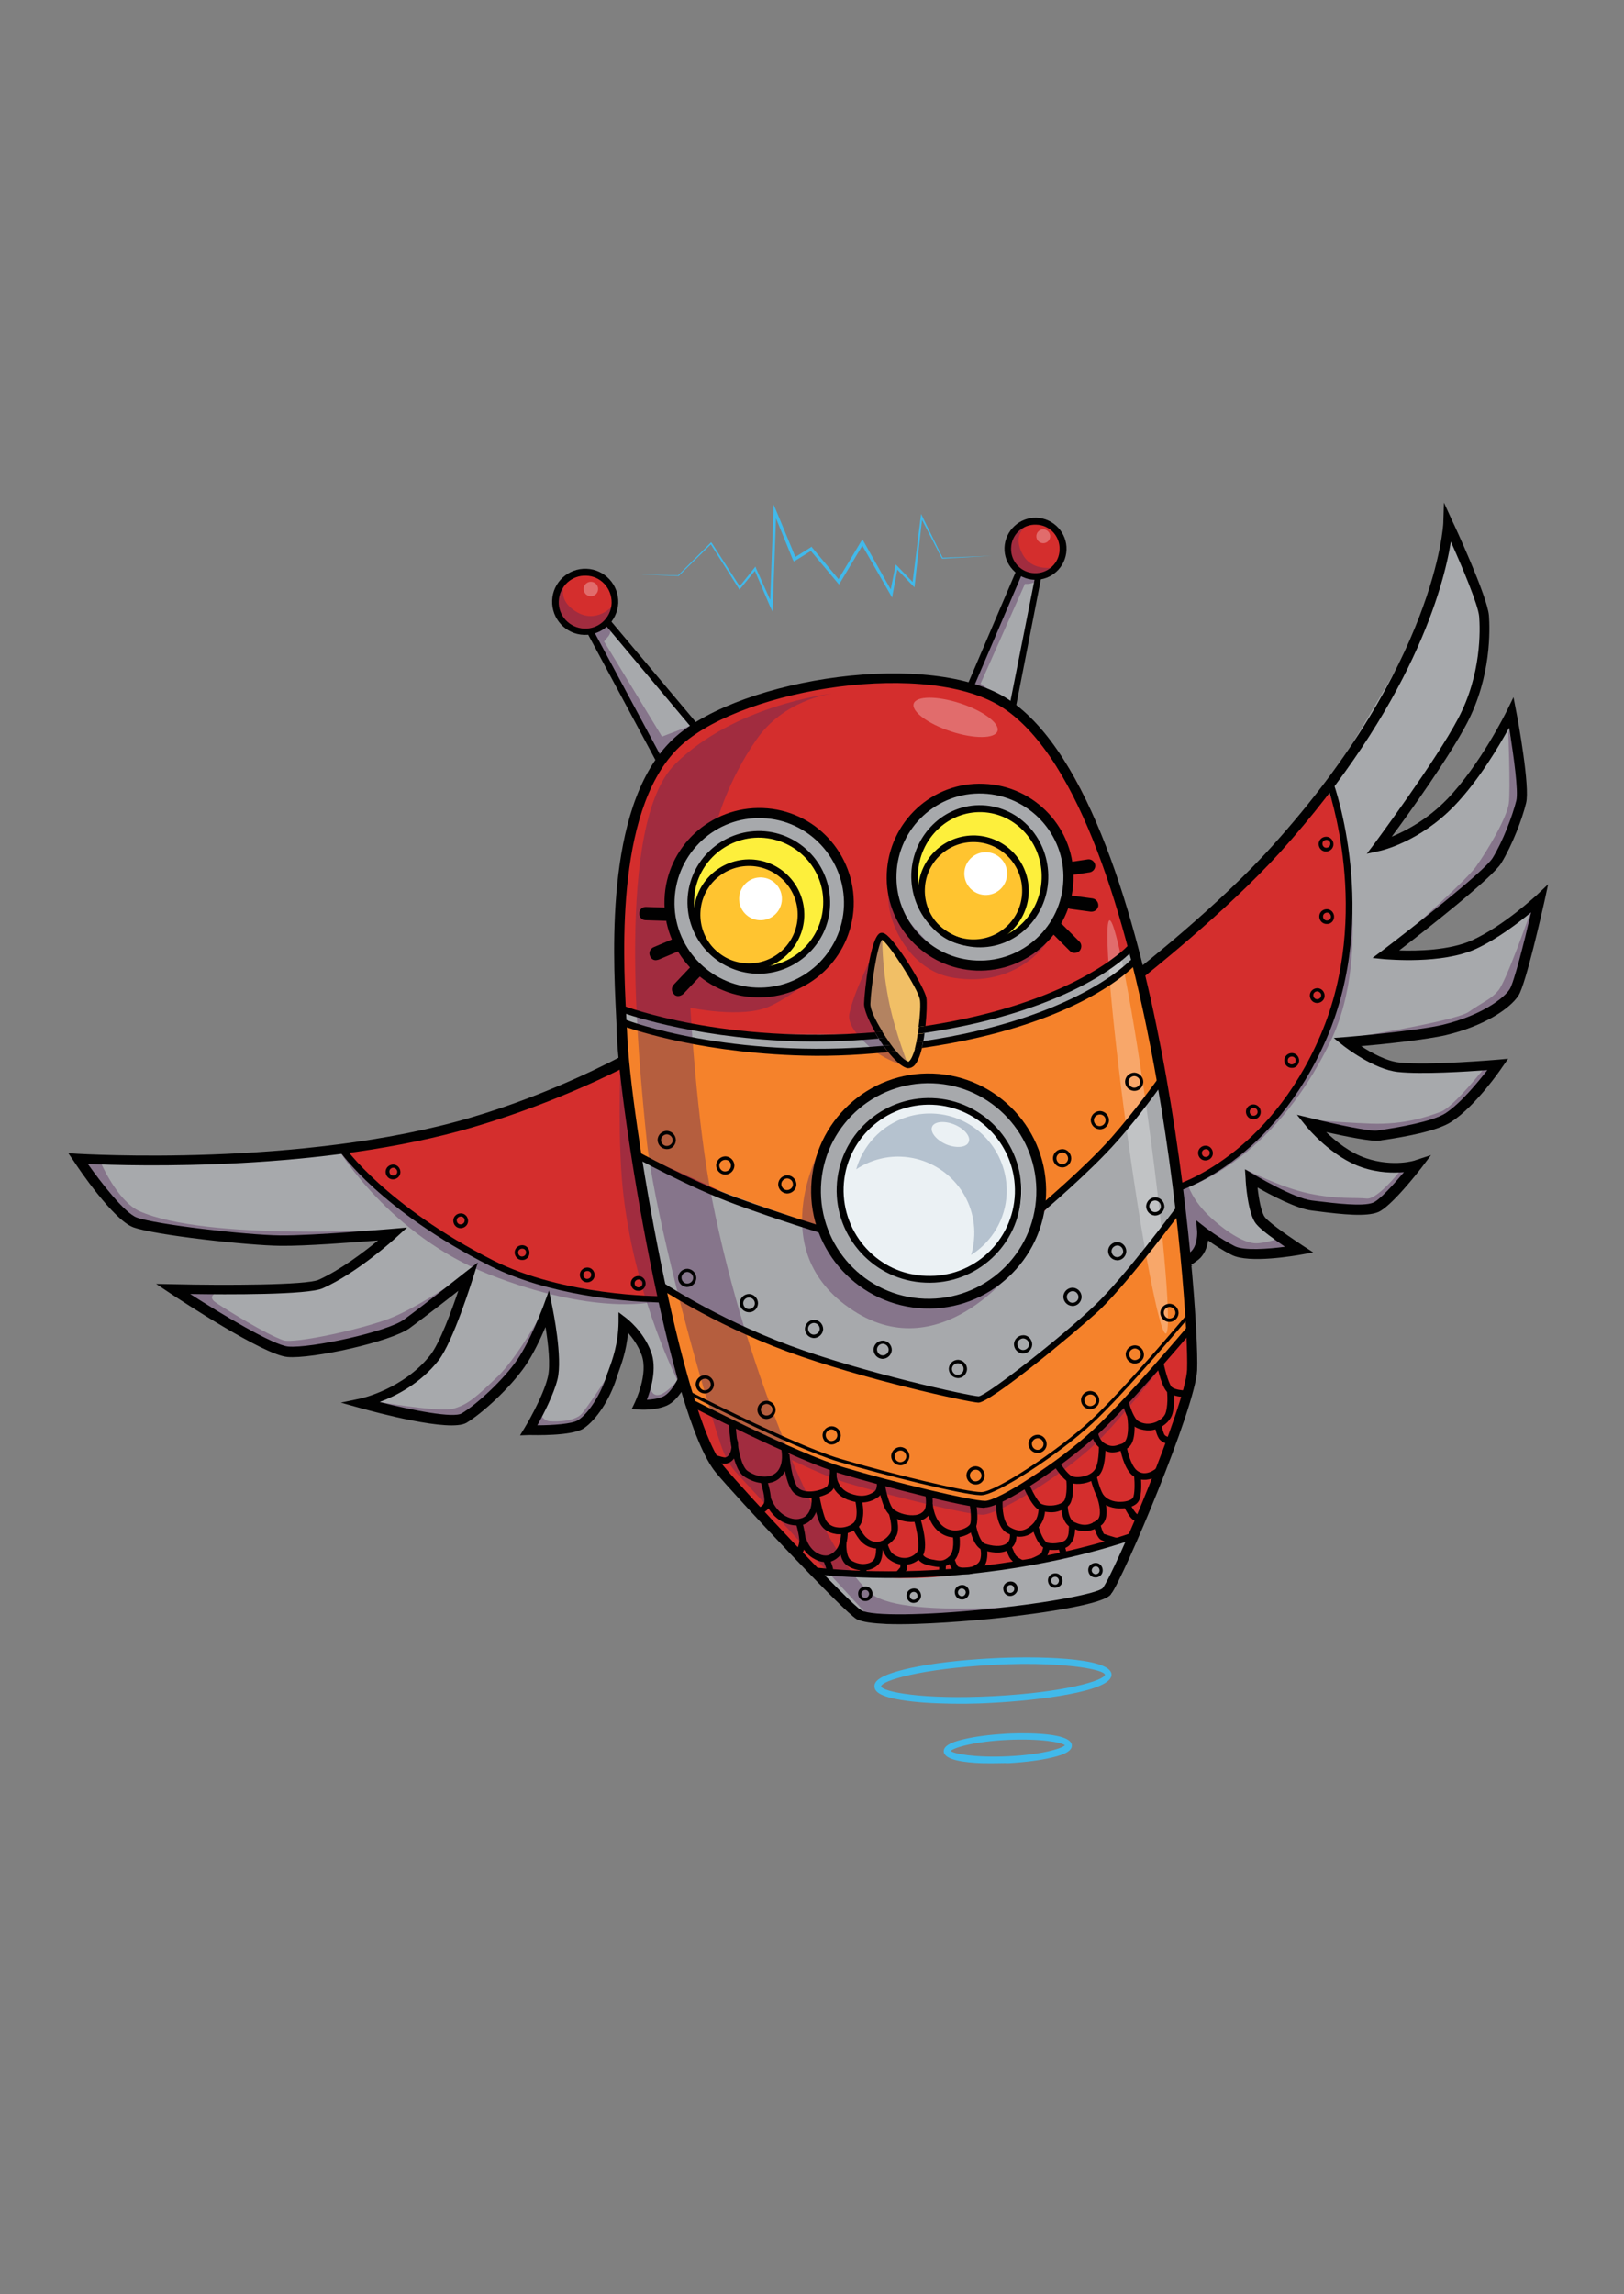 <?xml version="1.0" encoding="utf-8"?>
<!-- Generator: Adobe Illustrator 21.1.0, SVG Export Plug-In . SVG Version: 6.00 Build 0)  -->
<svg version="1.1" id="Layer_1" xmlns="http://www.w3.org/2000/svg" xmlns:xlink="http://www.w3.org/1999/xlink" x="0px" y="0px"
	 viewBox="0 0 515.9 728.5" style="enable-background:new 0 0 515.9 728.5;" xml:space="preserve">
<rect x="0" y="0" width="515.9" height="728.5" fill="#808080" stroke="none"/>
<style type="text/css">
	.st0{fill:#D42E2D;}
	.st1{fill:#A7A9AC;}
	.st2{fill:#FDEF3C;}
	.st3{fill:#FFC430;}
	.st4{fill:#F5822B;}
	.st5{fill:#EBF1F4;}
	.st6{fill:none;}
	.st7{fill:#F1BF66;}
	.st8{opacity:0.4;fill:#55285B;}
	.st9{opacity:0.4;}
	.st10{fill:#55285B;}
	.st11{opacity:0.31;fill:#3F5C7E;}
	.st12{opacity:0.3;fill:#FFFFFF;}
	.st13{fill:#010101;}
	.st14{fill:#41B9EA;}
	.st15{fill:#FFFFFF;}
</style>
<path class="st0" d="M225.7,463.3c-6.3-9-51.5-191.2-15.1-222.9s78.5-26.1,97.3-22.6c47.6,8.9,59.8,118.6,65.4,150.3
	c5.5,31.7,6.2,58.2,6.4,66.9c0,3.4-23.6,63.4-27.4,70.1s-72.8,11.8-78.5,9.1S225.7,463.3,225.7,463.3"/>
<path class="st0" d="M361.1,308.6c0,0,14.7-8,27.3-22.4c12.6-14.4,34.3-36.6,34.3-36.6s15.2,50.1-2.3,81.2
	c-23.9,42.6-48.5,48.3-48.5,48.3L361.1,308.6z"/>
<path class="st0" d="M109.4,364.1c0,0,29-1.9,50.8-10.3c21.8-8.3,36.9-15.7,36.9-15.7l13.4,74.6c0,0-43.1-4.2-58.7-12.9
	C117.8,381,109.4,364.1,109.4,364.1z"/>
<ellipse transform="matrix(0.156 -0.988 0.988 0.156 -79.002 478.979)" class="st1" cx="240.7" cy="285.7" rx="28.7" ry="28.7"/>
<path class="st1" d="M338.4,279c-0.6,15.9-13,28.3-27.7,27.8c-14.7-0.6-27.2-13.9-26.6-29.8c0.6-15.9,14-28.3,28.7-27.7
	C327.6,249.7,339,263.1,338.4,279z"/>
<path class="st2" d="M262.9,287.5c-0.4,11.8-11.4,21-23.2,20.5c-11.8-0.4-21-10.4-20.6-22.2c0.4-11.8,10.4-22.1,22.2-21.6
	C253.1,264.7,263.3,275.7,262.9,287.5z"/>
<ellipse transform="matrix(3.776462e-02 -0.999 0.999 3.776462e-02 21.132 579.108)" class="st2" cx="311.3" cy="278.6" rx="21.6" ry="20.3"/>
<ellipse transform="matrix(3.776462e-02 -0.999 0.999 3.776462e-02 -60.882 517.171)" class="st3" cx="238.1" cy="290.2" rx="16.7" ry="16.7"/>
<path class="st3" d="M326.2,284c-0.3,8.9-7.9,15.9-16.8,15.6c-8.9-0.3-17-7.9-16.6-16.8s8.9-16.9,17.9-16.6S326.5,275,326.2,284z"/>
<path class="st4" d="M197.5,325.5c0,0,32.2,7.7,43.4,8.6c11.2,0.9,42.1-1.2,42.1-1.2s2.4,4.3,4.8,5c2.4,0.7,4.1-5.3,4.1-5.3
	s29.5-6.3,41.3-11c13.3-5.3,28-16.2,28-16.2l7.5,37.6c0,0-15.3,17.6-18.6,22.4c-3.3,4.9-19.5,18.7-19.5,18.7l-69.4,5.5
	c0,0-24.3-7.5-32-11.2s-27.1-12.3-27.1-12.3L197.5,325.5z"/>
<path class="st1" d="M330.9,379.8c-0.7,19.7-19.7,35-38.4,34.3c-18.7-0.7-33.3-17.3-32.5-37c0.7-19.7,16.5-35.1,35.2-34.4
	C314,343.4,331.7,360,330.9,379.8z"/>
<path class="st5" d="M324.5,379.4c-0.6,14.7-14.1,26.2-30.3,25.6c-16.2-0.6-28.8-13.1-28.3-27.8c0.6-14.7,14.2-28.3,30.4-27.7
	C312.5,350.1,325.1,364.7,324.5,379.4z"/>
<path class="st1" d="M202.1,366.1c0,0,12.8,6.9,27.1,12.3c14.2,5.4,32,11.2,32,11.2s10,23.7,31.4,24.4s35.7-21.4,36.8-25.7
	c1.2-4.3,14.1-14.6,20.7-23c6.6-8.3,18.6-22.4,18.6-22.4l6.5,40.2c0,0-23.7,31.4-31.9,36.9c-8.2,5.5-31.3,25-31.3,25
	s-42.8-11-56.6-15.1c-22.6-6.6-46.2-23.1-46.2-23.1L202.1,366.1z"/>
<line class="st6" x1="197.1" y1="322.2" x2="197.7" y2="322.2"/>
<path class="st1" d="M197.7,320.5c0,0,26.6,7.1,41.7,7.7c15.1,0.6,41.4,0.1,41.4,0.1l2.3,4.5c0,0-30,2.9-45.5,0.8
	c-15.5-2.1-40-8.2-40-8.2L197.7,320.5z"/>
<path class="st1" d="M291.9,332.6l1.5-5.5c0,0,30.1-6.3,35.2-8.3c11.7-4.5,30.7-17.4,30.7-17.4l1.9,4c0,0-24.5,16.6-32.8,18.8
	C320.1,326.5,291.9,332.6,291.9,332.6z"/>
<path class="st7" d="M287.8,337.9c0,0-4.8-3.9-8.1-9.6c-3.3-5.6-4.3-9.8-4.3-9.8s0.8-7,1.7-11.5c0.7-3.6,3.2-9.8,3.2-9.8
	s6.8,7,8.6,10.6s4.6,10,4.6,10s0.4,3.5-0.1,9.1C292.7,335.2,287.8,337.9,287.8,337.9z"/>
<path class="st4" d="M211.6,409.8c0,0,29.5,16.2,43.7,20.1c14.3,4,56.6,15.1,56.6,15.1s31.1-23.3,37.9-31
	c6.8-7.7,25.3-30.9,25.3-30.9l2.7,38.9c0,0-20.3,25.4-28,31.6s-35.6,24.2-35.6,24.2s-36.2-7.3-49.9-11.7
	c-13.7-4.4-46.3-21.2-46.3-21.2L211.6,409.8z"/>
<path class="st1" d="M272.7,514.2l-14.2-16c0,0,26.2,5.9,50.1,1c23.9-4.9,49.6-10.5,49.6-10.5l-5,17.5c0,0-24.1,5.5-43.7,6.2
	C290,513.1,272.7,514.2,272.7,514.2z"/>
<path class="st1" d="M109.4,364.1c0,0-23.3,4.5-44.2,4.7s-40.4-0.3-40.4-0.3l16.5,20.1c14.8,2.3,30.2,4.8,44.9,5.1
	c15.7,0.4,38.6-1.8,38.6-1.8s-13.4,11.1-23.7,15.4c-10.3,4.4-44.7,2.2-44.7,2.2l32.9,19.7c0,0,26.2-0.7,36.1-8.1S148,406,148,406
	s-1.2,11.7-8.5,22.5c-6,8.8-22.8,17.3-22.8,17.3l28.4,5.5c0,0,13.2-7.1,19.4-18c6.3-10.9,9.4-16.6,9.4-16.6s4,13.7,1.2,21.1
	s-7.2,16-7.2,16l15.9-1c0,0,6.5-3.1,10.5-15.5c3.6-11.2,4.2-17,4.2-17s7.1,4.2,7.6,10.8c0.5,6.6-2.6,15.1-2.6,15.1l7.8-1.1l4.1-5.8
	l-5.2-26.5c0,0-38.9-1.7-66.7-18.4C115.7,377.5,109.4,364.1,109.4,364.1z"/>
<path class="st1" d="M375.7,377.5l1.9,23c0,0,1.2,0.1,2.9-3.3c1.7-3.4,1.3-5.9,1.3-5.9s3.1,3.3,9.6,5.3c7.6,2.4,21.6,0.2,21.6,0.2
	s-8.9-4.4-12.8-9.3c-4.5-5.6-2.9-13.6-2.9-13.6s0.2,3,13.6,6.7c13.4,3.7,25,3.3,25,3.3l14.7-14.5c0,0-9.6,2.9-18.1,0.4
	c-8.7-2.6-14.7-12.5-14.7-12.5s9.3,3.5,17.9,3.6c9.8,0.1,26.3-7.1,26.3-7.1l11.8-14.8c0,0-16.3-0.3-27.9-0.4
	c-11.6-0.2-18-7.6-18-7.6s9.2,0.9,26.9-2.9c17.5-3.7,25.6-12.8,25.6-12.8l8.1-29.8c0,0-15.3,15.8-28.7,17.7
	c-13.3,1.9-19.9,0.2-19.9,0.2s21.2-19.2,29.9-24.7c8.7-5.5,10.9-19.6,12.8-23.3c1.8-3.7-2.6-29.3-2.6-29.3s-11.3,18.6-20.5,28.7
	c-9.2,10.1-21.4,14.2-21.4,14.2s21.3-30.5,27.7-46.2c6.4-15.7,5.5-27.2,5.5-27.2l-10.7-26c0,0-4.4,18.8-11.4,32.5
	s-27.9,47.7-27.9,47.7s7.3,13,7,43.2c-0.4,37.8-21.8,59.2-27.1,66.1C396.4,365.7,375.7,377.5,375.7,377.5z"/>
<polygon class="st1" points="187.4,201.3 192.7,197.9 221.1,230.6 209.5,240.4 "/>
<polygon class="st1" points="309,217.9 324.2,181.2 329.8,183.8 321.7,224.4 "/>
<ellipse transform="matrix(3.776462e-02 -0.999 0.999 3.776462e-02 -12.278 369.544)" class="st0" cx="185.7" cy="191.1" rx="9" ry="9"/>
<ellipse transform="matrix(3.776462e-02 -0.999 0.999 3.776462e-02 142.485 496.393)" class="st0" cx="329" cy="174.2" rx="8.7" ry="8.7"/>
<path class="st8" d="M280.3,297.3c0,0-0.3,8.3,1.9,19.8c2,10.5,6.6,21.9,6.6,21.9s-7.8-2.2-12.5-6.5c-4.7-4.3-7-7.6-6.5-10.5
	C271.5,313.4,280.3,297.3,280.3,297.3z"/>
<path class="st8" d="M283.5,268.3c0,0-2.1,11.8-1.1,19.5c1,7.6,7.6,20.7,20.6,22.7c20,3.2,29.3-10.9,29.3-10.9s-17.6,11.4-29.1,5.6
	s-20.6-20.8-20.5-23.5C282.6,279.2,283.5,268.3,283.5,268.3z"/>
<path class="st8" d="M262.2,361.6c0,0-4.6,20.8-2.2,27.7c3,8.3,12,20,27.8,23.9c16,4,33.6-9.5,33.6-9.5s-25.3,33.3-54.4,9.5
	C242.7,393.1,262.2,361.6,262.2,361.6z"/>
<path class="st8" d="M193.1,197.4c0,0,1.8,2.5,0.2,4.6c-1.2,1.5-1.4,1.7-1.4,1.7l18.4,30.2l8.9-3.4l-11,10.9l-20.8-40.1l5.2-3.4
	L193.1,197.4z"/>
<path class="st8" d="M197.1,338.2c0,0-1,25.3,1,41.7c4,33.5,17.6,59.4,17.6,59.4s-9.1-41.8-9.9-51.8
	C205,377.5,197.1,338.2,197.1,338.2z"/>
<path class="st8" d="M107.7,365.3c0,0,16.2,27,47.7,39.4c33.1,13,51.5,8.8,51.5,8.8s-35.1-3.3-54.3-14.2
	C133.7,388.6,107.7,365.3,107.7,365.3z"/>
<path class="st8" d="M31.8,368.7c0,0,5.3,12.6,12.5,15.9c21.3,9.5,80.3,5.8,80.3,5.8L93,395l-50.7-5.3l-17.5-21.2L31.8,368.7z"/>
<path class="st8" d="M71,409.8c0,0-6.5,1.2-2.2,4c4.3,2.8,15.6,9.8,21.2,11.8c3.4,1.2,26.1-3.7,34.7-7.3c10.3-4.3,26-15.5,26-15.5
	l-23.2,18.6c0,0-16.8,5.9-24.1,6.7s-12.1,2.8-12.1,2.8l-34.9-21.3L71,409.8z"/>
<path class="st8" d="M118.7,444.9c0,0,1.4,1.5,10.7,3.3c9.3,1.8,15.8,3.1,15.8,3.1s18.9-12.8,21.7-17.5c2.8-4.8,7.9-21.5,7.9-21.5
	s-9.7,18.1-16.7,24.8c-7,6.7-9.5,8.9-14,10.2C139.6,448.6,118.7,444.9,118.7,444.9z"/>
<path class="st8" d="M170.9,447.8l-3,6.6l18.5-2.1l8.1-17.6c0,0-5.6,9-9.5,14c-2.6,3.3-10.5,2.6-10.5,2.6
	C172.1,451,170.9,447.8,170.9,447.8z"/>
<path class="st8" d="M206.4,438.9c0,0-0.1,4.1,2.4,4.1c2.6,0.1,6.7-5,6.7-5s0.6,3.4-1,4.7s-4.8,2.9-4.8,2.9l-6.1,1L206.4,438.9z"/>
<path class="st8" d="M324.9,181.2l5.6,2.7c0,0-2.5,1.8-4.9,1.5l-14.1,31.7c0,0,3.1,2.3,5.8,4c2.3,1.5,5.1,3.4,5.1,3.4l-14.3-6.6
	L324.9,181.2z"/>
<path class="st8" d="M327.6,166c0,0-6.7,2.6-2.8,9.9c2.9,5.6,9.5,4.3,9.5,4.3l-2.7,2.7c0,0-5.8,1.3-9-2.4c-3.3-3.8-2.5-9.2-0.5-11.1
	C324.1,167.4,327.6,166,327.6,166z"/>
<path class="st8" d="M179.9,184.3c0,0-3.8,5.5,2.9,9.8c6.7,4.3,11.9-1.8,11.9-1.8l-2.1,5.6l-6.6,2.9l-7.3-3.5l-2.7-7.5L179.9,184.3z
	"/>
<g class="st9">
	<path class="st10" d="M264.4,220.3C264.5,220.3,264.5,220.3,264.4,220.3C264.5,220.3,264.5,220.3,264.4,220.3z"/>
	<path class="st10" d="M340.8,508.7c0.1,0,0.2,0,0.2,0S340.9,508.6,340.8,508.7z"/>
	<path class="st10" d="M348.9,453.6c-5.7,5.6-34.2,25.8-36.5,24.6c-2.3-1.1-35.2-7.6-47.3-12.8c-3.8-1.6-9.4-4-15.4-6.5
		c-9.1-22.1-17.9-49.7-23.5-78.1c-4.9-24.5-6.9-60.8-6.9-60.8s16.4,3.5,25.1-0.4c9.1-4.1,17.8-12.9,17.8-12.9s-25.4,20.1-43.8-3.2
		c-7.3-9.3-5.1-26.4-3.2-30.3c1.9-4,12.6-12.4,12.6-12.4s3.3-12.7,12.4-25.8c8.7-12.7,23.2-14.6,24.3-14.8
		c-1.5,0.2-31.3,3.9-50,22.4c-19.1,19-11.8,92.4-9.1,119.1c2,19.9,12.7,61.7,20.6,87.4c-2.8-1.1-4.5-1.8-4.5-1.8s1.8,1.1,4.7,2.7
		c1,3.2,1.9,6.2,2.8,8.8c1,3,2.4,5.9,4.5,8.4l39.8,43.2l3.6,3.9c0,0,18-1.4,24.6-1.6c6.2-0.3,36.7-3.7,39.3-4
		c-3.5,0.4-52.7,5.8-63.7-2.4c-6.7-5.1-16.3-20.9-25.6-42.7c6.4,3.1,12.6,5.8,17.2,7.2c15.1,4.5,39.2,10.3,43.5,10.2
		c4.4-0.1,21.1-9.7,33.4-20.4c12.3-10.7,30.9-37,30.9-37S354.6,448,348.9,453.6z"/>
</g>
<path class="st8" d="M375.7,377.5c0,0,31.3-14.3,45.7-49.7c12.8-31.6,3.9-67.7,3.9-67.7s11.5,41.4-2.6,70.5
	C403.7,370.1,375.7,377.5,375.7,377.5z"/>
<path class="st8" d="M377.4,376.3c0,0,1.4,5,7.2,10.3c5.8,5.3,11.1,8.2,14.4,8.2c3.2,0,7.9-1.7,7.9-1.7l6.3,3.7c0,0-14.4,2-17.8,2.1
	s-13.9-8.6-13.9-8.6s2.1,3.7-0.8,7c-2.9,3.3-2.9,3.3-2.9,3.3l-4.1-24.2L377.4,376.3z"/>
<path class="st8" d="M395.6,371.3c0,0,11.2,5.8,20.3,7.7c9,1.9,14.8,1.2,18.3,1.6c3.6,0.3,11.1-9.4,11.1-9.4l3.4-2.6
	c0,0-8.5,12.7-11.3,14c-2.8,1.3-19.9,0.2-21.6,0C406.3,381.4,395.6,371.3,395.6,371.3z"/>
<path class="st8" d="M412.9,355.2c0,0,9.7,1.1,22.5,1.6c11,0.4,18.3-2.3,22.4-3.8c4.1-1.6,14.2-14.4,14.2-14.4l3.2-0.8
	c0,0-10.9,16.7-14.3,18.4s-20.6,4.8-24.9,4.6C432.2,360.7,413.4,355.4,412.9,355.2z"/>
<path class="st8" d="M422.8,330.6c0,0,39.1-6,43.8-9.3c4.7-3.3,7-3.9,9.4-6.8c2.5-2.9,10.1-24.6,10.1-24.6l2-2.3l-7.5,27.6l-4.8,5.2
	l-18.2,7L422.8,330.6z"/>
<path class="st8" d="M438.9,303.3c0,0,25.7-22.3,29.9-28c4.1-5.7,9.9-15.8,10.5-20.1c0.6-4.3-0.2-24-0.2-24l4.1,16.6l-2.6,14.3
	l-6.9,13.4L438.9,303.3z"/>
<path class="st11" d="M296.3,353.6c-11.4-0.4-21.3,7.1-24.3,17.7c4.1-2.7,9-4.2,14.2-4c13.3,0.5,23.8,11.7,23.3,25.1
	c-0.1,2.1-0.4,4.2-1,6.1c6.5-4.1,11-11.3,11.3-19.6C320.2,365.4,309.7,354.1,296.3,353.6z M307.7,362.7c-0.7,1.7-3.9,2-7.1,0.7
	c-3.2-1.4-5.2-3.9-4.5-5.6c0.7-1.7,3.9-2,7.1-0.7C306.5,358.5,308.5,361,307.7,362.7z"/>
<ellipse transform="matrix(0.312 -0.95 0.95 0.312 -7.447 445.079)" class="st12" cx="303.5" cy="227.7" rx="4.7" ry="14"/>
<ellipse transform="matrix(3.776462e-02 -0.999 0.999 3.776462e-02 -6.199 367.483)" class="st12" cx="187.7" cy="187" rx="2.3" ry="2.3"/>
<ellipse transform="matrix(3.776462e-02 -0.999 0.999 3.776462e-02 148.87 494.937)" class="st12" cx="331.4" cy="170.2" rx="2.2" ry="2.2"/>
<ellipse transform="matrix(0.991 -0.135 0.135 0.991 -44.868 51.833)" class="st12" cx="361.2" cy="358" rx="3.6" ry="66.2"/>
<g id="inks">
	<path class="st13" d="M310.4,300.8c-12-0.5-21.3-10.9-20.9-23.4c0.5-12.4,10.6-22.2,22.6-21.7c12,0.5,21.3,10.9,20.9,23.4
		S322.4,301.3,310.4,300.8z M312,257.9c-10.8-0.4-20,8.4-20.4,19.7c-0.4,11.3,8,20.8,18.9,21.2c10.8,0.4,20-8.4,20.4-19.7
		S322.8,258.3,312,257.9z"/>
	<path class="st13" d="M281.7,515.7c-4.3-0.2-7.7-0.6-9.5-1.5l0,0c-4.1-2.2-38.8-39.3-44.8-46.6c-14.8-17.9-30.7-115.5-31.5-140
		c0-1.5-0.1-3.4-0.2-5.5c-1-20.5-3.4-68.5,19-88.2c21-18.5,81.3-28,105.8-11.7c25.6,17.1,40.5,69.9,48.4,111.2
		c9,46.8,11.8,91.7,11.4,101.7c-0.5,11.8-23.3,65.8-27.4,71.2c-3.1,4-32.6,7.2-38.5,7.8C309.9,514.5,293,516.1,281.7,515.7z
		 M273.7,511.4c3.4,1.8,19.8,1.6,39.8-0.4c20.7-2.1,35.2-5.1,36.8-6.7c3.9-5.1,26.3-58.3,26.8-69.3c0.4-9.9-2.4-54.4-11.3-100.9
		c-7.8-40.7-22.3-92.7-47-109.2c-23.5-15.7-81.7-6.4-102,11.4c-21.2,18.7-18.9,65.7-17.9,85.7c0.1,2.2,0.2,4.1,0.3,5.6
		c0.9,27,17.3,121.8,30.8,138.1C237.1,474.3,270.4,509.7,273.7,511.4L273.7,511.4z"/>
	<path class="st13" d="M293.6,415.5c-20.6-0.8-36.7-18.2-35.9-38.7c0.8-20.6,18.2-36.7,38.7-35.9c20.6,0.8,36.7,18.2,35.9,38.7
		S314.1,416.3,293.6,415.5z M296.3,344c-18.9-0.7-34.8,14-35.5,32.9c-0.7,18.9,14,34.8,32.9,35.5c18.9,0.7,34.8-14,35.5-32.9
		C329.9,360.6,315.1,344.7,296.3,344z"/>
	<path class="st13" d="M294,407.3c-16.2-0.6-28.8-14.3-28.2-30.4c0.6-16.2,14.3-28.8,30.4-28.2c16.2,0.6,28.8,14.3,28.2,30.4
		C323.9,395.3,310.2,408,294,407.3z M296.2,350.8c-15-0.6-27.7,11.2-28.2,26.2s11.2,27.7,26.2,28.2c15,0.6,27.7-11.2,28.2-26.2
		C322.9,364.1,311.2,351.4,296.2,350.8z"/>
	<path class="st13" d="M240,316.7c-16.6-0.6-29.5-14.6-28.9-31.2s14.6-29.5,31.2-28.9c16.6,0.6,29.5,14.6,28.9,31.2
		C270.5,304.4,256.6,317.3,240,316.7z M242.2,259.8c-14.8-0.6-27.3,11-27.9,25.9c-0.6,14.8,11,27.3,25.9,27.9
		c14.8,0.6,27.3-11,27.9-25.9C268.6,272.9,257,260.3,242.2,259.8z"/>
	<path class="st13" d="M310.2,308.2c-16.4-0.6-29.2-14.4-28.5-30.8s14.4-29.2,30.8-28.5c16.4,0.6,29.2,14.4,28.5,30.8
		C340.4,296,326.5,308.8,310.2,308.2z M312.3,252c-14.6-0.6-27,10.9-27.5,25.5c-0.6,14.6,10.9,27,25.5,27.5
		c14.6,0.6,27-10.9,27.5-25.5C338.4,264.9,326.9,252.6,312.3,252z"/>
	<path class="st13" d="M376.9,402.2c-0.7,0-1.1-0.5-1.3-0.8c-0.8-1.4,0.5-2.3,2.4-3.7c2.6-1.9,2.3-6.7,2.3-6.7l-0.3-3.5l2.8,2.2
		c0,0,4.5,3.5,9.4,6c2.9,1.5,10.7,0.9,16,0.2c-3.2-2.2-7.6-5.3-9.2-7.3c-2.6-3.2-3.3-13.2-3.3-14.3l-0.2-3l2.6,1.5
		c0.1,0.1,12.8,7.7,18.6,8.4l1.6,0.2c5.8,0.7,14.7,1.8,17.9,0.5c2-0.8,6.3-5.5,9.8-9.7c-3.2,0.3-8,0.3-13.3-1.5
		c-9.6-3.2-17.4-12.6-17.7-13l-3-3.7l4.6,1.1c7.5,1.9,18.9,4.3,20.9,3.9c0.5-0.1,1.1-0.2,2-0.3c4.6-0.7,15.5-2.5,19.7-5.2
		c5-3.3,10.4-10,13.3-13.7c-6.6,0.5-20.9,1.4-28.4,0.6c-7.7-0.8-16.9-8-17.3-8.3l-3.1-2.5l4-0.3c0.2,0,23-2,30.7-3.9
		c12-2.9,19.3-8.3,21.2-11.3c1.3-2,4.5-14.5,6.8-24.4c-4,3.3-10.6,8.4-17.5,11.6c-10.9,5-28.1,3.3-28.9,3.3l-4-0.4l3.2-2.4
		c8.8-6.7,32.4-25.1,35-29.4c3.3-5.4,6.3-13.4,7.5-18.2c0.7-2.9-0.8-14.1-2.3-23.1c-3.2,5.8-9.6,16.7-17.4,24.8
		c-11.1,11.5-23.2,14.2-23.7,14.3l-4.1,0.9l2.5-3.3c0.2-0.3,19.5-26.3,26.5-39.6c7.5-14.1,7-28.4,6.7-32.4c-0.3-3.7-5.4-15.8-9-23.8
		c-2.2,13.9-12,51.7-54.3,98.7c-17.3,19.1-43.4,39.6-43.6,39.8l-1.9-2.5c0.3-0.2,26.2-20.5,43.2-39.5c51.9-57.5,54.2-102,54.2-102.4
		l0.2-6.5l2.7,5.9c0.5,1,11.1,23.8,11.6,30c0.3,4.3,0.8,19.3-7,34.2c-5.5,10.5-18.1,28.2-23.9,36c4.3-1.8,11.2-5.3,17.6-11.9
		c10.6-11,18.9-27.9,19-28.1l2.1-4.3l0.9,4.7c0.5,2.4,4.4,23.8,3.1,28.9c-1.2,5-4.4,13.4-7.9,19.1c-2.9,4.7-23.8,21.1-32.4,27.7
		c5.7,0.2,16,0,23.1-3.2c10.3-4.7,20.3-14.2,20.4-14.2l3.8-3.6l-1.1,5.1c-0.6,2.7-6,26.7-8.3,30.2c-2.7,4.2-10.9,9.7-23.1,12.6
		c-5.9,1.4-19.8,2.9-26.9,3.5c3.2,2.1,8.1,4.8,12.2,5.2c9.4,1,31-0.9,31.2-0.9l3.3-0.3l-1.9,2.7c-0.3,0.5-8.4,12.3-16.1,17.3
		c-4.7,3.1-15.7,4.9-20.9,5.7c-0.8,0.1-1.5,0.2-1.9,0.3c-2.4,0.4-11.1-1.4-17-2.7c3,2.9,7.6,6.6,12.7,8.3c8.7,2.9,15.7,0.7,15.7,0.6
		l4.9-1.6l-3.1,4.1c-1,1.3-9.6,12.3-13.7,14c-3.7,1.5-11,0.8-19.5-0.3l-1.6-0.2c-4.8-0.6-13-4.9-17.2-7.3c0.4,3.7,1.2,8.1,2.4,9.5
		c1.8,2.2,9.2,7.1,11.9,8.9l3.4,2.2l-3.9,0.7c-1.7,0.3-16.5,2.9-22,0.1c-3-1.5-5.7-3.3-7.5-4.6c-0.3,2.1-1.2,4.8-3.5,6.4
		c-1.3,0.9-1.6,1.2-1.6,1.2c0.3-0.3-0.5,0.5-0.9-0.1c-0.3-0.5,0,0-0.4,0l1.4,0.5C377.7,402.2,377.3,402.3,376.9,402.2z"/>
	<path class="st13" d="M165.2,455.8l1.4-2.3c0.1-0.1,5.9-9.8,7.4-16.1c1-3.8,0.1-11-0.7-16c-1.6,3.7-3.9,8.7-6.5,12.4
		c-4.7,6.9-13.6,15-18.6,18c-5.3,3.1-29.1-3.4-33.8-4.7l-6.1-1.7l6.2-1.3c0.1,0,13.7-3,22.2-13.8c3-3.8,6.8-14.2,8.9-20.4
		c-4.3,3.4-11.2,8.7-15.4,11.8c-6,4.4-31.1,9.9-38.9,9.2c-7.5-0.6-34.2-18.2-37.2-20.2l-4.5-3l5.4,0.1c16.5,0.4,42.4,0.3,46.2-1.4
		c6.9-3.1,14.5-8.9,18.9-12.5c-7.8,0.6-23,1.8-31,1.7c-10.2-0.1-40.1-3.4-46.8-5.9c-6.4-2.4-17.6-19-18.8-20.9l-1.8-2.6l3.2,0.2
		c0.7,0,70.7,4.4,124.6-11.5c26.3-7.7,47.7-19.4,47.9-19.5l0.4,3.8c-0.2,0.1-20.8,10.9-47.4,18.7c-47.8,14.1-108,12.4-122.5,11.7
		c4.1,5.8,11.6,15.5,15.5,17c5.8,2.2,34.9,5.6,45.7,5.7c10.6,0.1,35.3-2.1,35.6-2.1l4.6-0.4l-3.4,3.1c-0.5,0.5-12.4,11.3-23.4,16.2
		c-4.7,2.1-30.3,2-42.1,1.8c9.8,6.3,26.4,16.3,31.2,16.7c7.1,0.6,31.5-4.7,36.8-8.6c6.5-4.8,19.3-14.9,19.4-15l4-3.1l-1.5,4.8
		c-0.3,0.8-6.3,20.3-11,26.3c-5.8,7.4-13.6,11.3-18.7,13.2c10.6,2.7,23.5,5.2,26.1,3.6c4.7-2.8,13.3-10.7,17.6-17
		c4.3-6.2,8.1-16.7,8.2-16.8l1.9-5.2l1.1,5.4c0.1,0.6,3.3,15.9,1.6,22.8c-1.2,4.8-4.5,11.2-6.4,14.6c4.8,0,10.9-0.4,12.9-1.6
		c3.4-2.2,7.2-8.1,9.2-14.4c0.1-0.5,0.4-1,0.6-1.7c1.1-3,3-8.1,3.1-15.1l0-3.1l2.5,1.9c0.2,0.2,5.3,4,7.8,10.6
		c2,5.3,0,11.9-1.3,15.3c1.5-0.1,3.5-0.3,5.1-1c2.4-1.1,4.5-5,5.1-6.5l2.9,1.2c-0.3,0.6-2.8,6.3-6.7,8.1c-3.8,1.7-8.7,1.3-8.9,1.3
		l-2.3-0.2l1-2.1c0-0.1,4.4-9,2.1-15.1c-1.1-3-2.9-5.4-4.3-7c-0.5,5.9-2.2,10.2-3.1,12.8c-0.2,0.6-0.4,1.1-0.5,1.5
		c-2.2,7-6.5,13.4-10.5,16.1c-3.9,2.5-15.9,2.1-17.3,2.1L165.2,455.8z"/>
	<path class="st13" d="M211.4,292.4l-6.3-0.2c-1.2,0-2.1-1-2-2.2c0-1.2,1-2.1,2.2-2l6.3,0.2c1.2,0,2.1,1,2,2.2
		C213.5,291.5,212.5,292.4,211.4,292.4z"/>
	<path class="st13" d="M208.3,304.9c-0.8,0-1.5-0.5-1.8-1.3c-0.5-1.1,0-2.3,1.1-2.8l6.6-2.8c1.1-0.5,2.3,0,2.8,1.1
		c0.5,1.1,0,2.3-1.1,2.8l-6.6,2.8C208.9,304.8,208.6,304.9,208.3,304.9z"/>
	<path class="st13" d="M215.4,316.3c-0.5,0-1-0.2-1.3-0.6c-0.8-0.8-0.9-2.1-0.1-3l5.3-5.6c0.8-0.8,2.1-0.9,3-0.1
		c0.8,0.8,0.9,2.1,0.1,3l-5.3,5.6C216.5,316.1,215.9,316.3,215.4,316.3z"/>
	<path class="st13" d="M341.3,302.6c-0.5,0-1-0.2-1.4-0.6l-5.4-5.4c-0.8-0.8-0.8-2.1,0-3c0.8-0.8,2.1-0.8,3,0l5.4,5.4
		c0.8,0.8,0.8,2.1,0,3C342.5,302.4,341.9,302.6,341.3,302.6z"/>
	<path class="st13" d="M346.7,289.5c-0.1,0-0.1,0-0.2,0l-6.6-0.9c-1.1-0.2-1.9-1.2-1.8-2.4s1.2-1.9,2.4-1.8l6.6,0.9
		c1.1,0.2,1.9,1.2,1.8,2.4C348.7,288.8,347.8,289.5,346.7,289.5z"/>
	<path class="st13" d="M340.5,277.9c-1,0-1.8-0.8-2-1.8c-0.2-1.1,0.6-2.2,1.7-2.4l5.3-0.8c1.1-0.2,2.2,0.6,2.4,1.7
		c0.2,1.1-0.6,2.2-1.7,2.4l-5.3,0.8C340.8,277.9,340.7,277.9,340.5,277.9z"/>
	<path class="st13" d="M206.9,413.5c-8.5-0.3-32.5-2.1-51.2-11.5c-34.6-17.5-47.5-36-48-36.7l1.7-1.2c0.1,0.2,13.2,18.8,47.2,36.1
		c22.5,11.4,53,11.4,53.3,11.4l0,2.1C209.9,413.6,208.8,413.6,206.9,413.5z"/>
	<path class="st13" d="M374.1,378.3l-0.6-2c0.3-0.1,29.5-9,46-47.6c16.6-38.7,2.3-78.7,2.2-79.1l2-0.7c0.1,0.4,14.7,41.2-2.2,80.7
		C404.5,369.1,374.4,378.3,374.1,378.3z"/>
	<g>
		<path class="st6" d="M286.7,329c-1.7,0.2-3.5,0.4-5.2,0.6c0.5,0.8,1.1,1.6,1.6,2.3c1.4-0.1,2.8-0.3,4.2-0.5
			c1.3-0.2,2.5-0.3,3.8-0.5c0.2-0.8,0.3-1.7,0.5-2.5C290,328.6,288.3,328.8,286.7,329z"/>
		<path class="st6" d="M291.9,326.2c0.5-3.9,0.6-7.5,0.4-8.8c-0.6-3.3-9.7-17.5-12-18.9c-1.6,1.9-3.5,15.1-3.7,20.3
			c-0.1,1.7,1.6,5.3,3.7,8.8c2-0.2,4.1-0.4,6.2-0.7C288.3,326.7,290.1,326.4,291.9,326.2z"/>
		<path class="st6" d="M284.6,333.8c1.5,1.8,2.9,3.1,3.9,3.4c0,0,0.1,0,0.3-0.1c0.7-0.6,1.3-2.1,1.8-4c-1,0.1-2,0.3-3,0.4
			C286.6,333.6,285.6,333.7,284.6,333.8z"/>
		<path class="st13" d="M359.6,302c0.4-0.4,0.3-1.1-0.1-1.5c-0.4-0.4-1.1-0.3-1.5,0.1c-0.2,0.2-17,18-64,25.2
			c-0.1,0.7-0.2,1.4-0.3,2.2C342,320.8,359,302.8,359.6,302z"/>
		<path class="st13" d="M198.1,319.4c-0.5-0.2-1.1,0.1-1.4,0.6c-0.2,0.5,0.1,1.1,0.6,1.4c0.3,0.1,21.1,7.9,53.9,9.2
			c8.8,0.3,17.5,0.1,27.9-0.8c-0.4-0.7-0.8-1.3-1.2-2C230.1,331.7,198.5,319.5,198.1,319.4z"/>
		<path class="st13" d="M360.4,305c-0.4-0.4-1.1-0.3-1.5,0.1c-0.2,0.2-17.4,18.4-65.6,25.5c-0.1,0.8-0.3,1.5-0.5,2.2
			c49.7-7.1,67-25.5,67.7-26.3C360.9,306,360.9,305.3,360.4,305z"/>
		<path class="st13" d="M199,323.9c-0.5-0.2-1.1,0.1-1.4,0.6c-0.2,0.5,0.1,1.1,0.6,1.4c0.3,0.1,21.1,7.9,53.9,9.2
			c9.4,0.4,18.8,0.1,30-1c-0.5-0.6-1-1.3-1.5-2C231.8,336.5,199.3,324,199,323.9z"/>
		<path class="st13" d="M276.5,318.7c0.2-5.2,2.1-18.4,3.7-20.3c2.3,1.4,11.4,15.6,12,18.9c0.3,1.3,0.1,5-0.4,8.8
			c0.7-0.1,1.5-0.2,2.2-0.3c0.4-3.9,0.5-7.5,0.3-8.9c-0.6-3.3-9.8-18.5-13.2-20.4c-0.7-0.4-1.2-0.3-1.5-0.2l0,0
			c-3.2,1.3-5,18.9-5.1,22.3c-0.1,1.9,1.4,5.4,3.5,9.1c0.8-0.1,1.5-0.1,2.3-0.2C278.1,324,276.4,320.5,276.5,318.7z"/>
		<path class="st13" d="M281.5,329.5c-0.8,0.1-1.6,0.1-2.4,0.2c0.5,0.8,1,1.6,1.5,2.3c0.8-0.1,1.6-0.1,2.5-0.2
			C282.6,331.1,282,330.3,281.5,329.5z"/>
		<path class="st13" d="M291.1,330.9c0.7-0.1,1.5-0.2,2.2-0.3c0.2-0.8,0.3-1.7,0.4-2.5c-0.7,0.1-1.5,0.2-2.2,0.3
			C291.4,329.2,291.3,330,291.1,330.9z"/>
		<path class="st13" d="M288.8,337c-0.2,0.2-0.3,0.2-0.3,0.1c-1-0.3-2.4-1.6-3.9-3.4c-0.8,0.1-1.7,0.2-2.5,0.3
			c2.1,2.6,4.2,4.6,5.8,5.1c0.2,0.1,0.4,0.1,0.6,0.1c0.6,0,1.2-0.2,1.8-0.7c1.1-1,2-3.2,2.6-5.8c-0.7,0.1-1.5,0.2-2.2,0.3
			C290.1,334.9,289.5,336.4,288.8,337z"/>
		<path class="st13" d="M280.2,327.5c-0.8,0.1-1.6,0.1-2.3,0.2c0.4,0.7,0.8,1.3,1.2,2c0.8-0.1,1.6-0.1,2.4-0.2
			C281.1,328.9,280.6,328.2,280.2,327.5z"/>
		<path class="st13" d="M291.6,328.3c0.8-0.1,1.5-0.2,2.2-0.3c0.1-0.7,0.2-1.4,0.3-2.2c-0.7,0.1-1.4,0.2-2.2,0.3
			C291.8,326.9,291.7,327.6,291.6,328.3z"/>
		<path class="st13" d="M291.1,330.9c-0.2,0.8-0.3,1.5-0.5,2.2c0.7-0.1,1.5-0.2,2.2-0.3c0.2-0.7,0.3-1.4,0.5-2.2
			C292.6,330.7,291.8,330.8,291.1,330.9z"/>
		<path class="st13" d="M283.1,331.8c-0.8,0.1-1.6,0.2-2.5,0.2c0.5,0.7,1,1.3,1.5,2c0.8-0.1,1.7-0.2,2.5-0.3
			C284.1,333.2,283.6,332.5,283.1,331.8z"/>
	</g>
	<path class="st13" d="M261.2,391.7c-0.1,0-14.3-4.4-27.4-9.2c-14.9-5.4-32.9-15.4-33.1-15.5l1-1.8c0.2,0.1,18.1,10,32.8,15.3
		c13,4.7,27.1,9.1,27.3,9.1L261.2,391.7z"/>
	<path class="st13" d="M331.2,384.9l-1.4-1.6c0.1-0.1,14.8-12.5,23.3-22.1c7.5-8.5,14.7-18.6,14.8-18.7l1.7,1.2
		c-0.1,0.1-7.3,10.4-14.9,18.9C346.1,372.3,331.4,384.8,331.2,384.9z"/>
	<path class="st13" d="M310.8,445.4c-3-0.1-36.7-7.4-60.9-16.3c-24-8.9-41.6-20.8-41.7-20.9l1.2-1.7c0.2,0.1,17.6,11.9,41.3,20.7
		c23.4,8.7,57.4,16.1,60.2,16.2c2.8-0.4,26.7-19.1,37-29c9.6-9.2,25.7-31,25.9-31.2l1.7,1.2c-0.2,0.2-16.4,22.1-26.1,31.5
		C341.3,423.4,314.5,445.5,310.8,445.4z"/>
	<path class="st13" d="M240.2,309.2c-12.5-0.5-22.2-11-21.8-23.5c0.5-12.5,11-22.2,23.5-21.8c12.5,0.5,22.2,11,21.8,23.5
		S252.6,309.6,240.2,309.2z M241.8,266c-11.3-0.4-20.9,8.4-21.3,19.7c-0.4,11.3,8.4,20.9,19.7,21.3c11.3,0.4,20.9-8.4,21.3-19.7
		C262,276,253.1,266.5,241.8,266z"/>
	
		<rect x="197.3" y="198.1" transform="matrix(0.881 -0.473 0.473 0.881 -80.84 120.021)" class="st13" width="2.1" height="45.6"/>
	<polygon class="st13" points="219.2,230.5 192.1,198.2 193.8,196.9 221.8,230.2 	"/>
	
		<rect x="296.2" y="198.8" transform="matrix(0.393 -0.919 0.919 0.393 8.05 411.966)" class="st13" width="39.9" height="2.1"/>
	<polygon class="st13" points="322.5,225.6 320.5,225.1 328.7,183.8 330.8,183.2 	"/>
	<path class="st13" d="M185.5,201.6c-5.8-0.2-10.3-5.1-10.1-10.9c0.2-5.8,5.1-10.3,10.9-10.1c5.8,0.2,10.3,5.1,10.1,10.9
		C196.1,197.3,191.2,201.8,185.5,201.6z M186.2,182.8c-4.6-0.2-8.5,3.4-8.7,8.1c-0.2,4.6,3.4,8.5,8.1,8.7c4.6,0.2,8.5-3.4,8.7-8.1
		C194.4,186.8,190.8,182.9,186.2,182.8z"/>
	<path class="st13" d="M328.6,184.1c-5.4-0.2-9.7-4.8-9.5-10.2c0.2-5.4,4.8-9.7,10.2-9.5c5.4,0.2,9.7,4.8,9.5,10.2
		C338.6,180.1,334,184.3,328.6,184.1z M329.2,166.6c-4.3-0.2-7.9,3.2-8,7.4c-0.2,4.3,3.2,7.9,7.4,8c4.3,0.2,7.9-3.2,8-7.4
		C336.8,170.3,333.5,166.7,329.2,166.6z"/>
	<path class="st13" d="M237.3,308c-9.7-0.4-17.2-8.5-16.9-18.2c0.4-9.7,8.5-17.2,18.2-16.9c9.7,0.4,17.2,8.5,16.9,18.2
		C255.1,300.8,246.9,308.4,237.3,308z M238.5,275c-8.5-0.3-15.7,6.3-16,14.9s6.3,15.7,14.9,16c8.5,0.3,15.7-6.3,16-14.9
		C253.7,282.5,247,275.3,238.5,275z"/>
	<path class="st13" d="M308.6,300.4c-9.7-0.4-17.2-8.5-16.9-18.2c0.4-9.7,8.5-17.2,18.2-16.9c9.7,0.4,17.2,8.5,16.9,18.2
		C326.4,293.2,318.2,300.8,308.6,300.4z M309.8,267.4c-8.5-0.3-15.7,6.3-16,14.9c-0.3,8.5,6.3,15.7,14.9,16
		c8.5,0.3,15.7-6.3,16-14.9C325,274.9,318.3,267.7,309.8,267.4z"/>
	<path class="st13" d="M312.5,478.8c-6-0.2-31-6.5-45-10.7c-15.1-4.5-48.3-21.7-49.7-22.4l1-1.9c0.3,0.2,34.4,17.8,49.4,22.2
		c15.8,4.7,40.4,10.6,44.8,10.6c4.1-0.1,22.8-11.9,34.2-22.5c10.7-9.9,29.8-32.6,30-32.8l1.6,1.3c-0.2,0.2-19.4,23-30.2,33
		c-10.3,9.6-30.2,23-35.6,23.1C312.8,478.8,312.6,478.8,312.5,478.8z"/>
	<path class="st13" d="M273.3,500.9c-9.2-0.3-14.9-1.1-15-1.1l0.3-2.1c0.2,0,23.8,3.2,54.4-0.6c27.2-3.3,46.1-10.2,46.3-10.3l0.7,2
		c-0.2,0.1-19.4,7.1-46.8,10.4C297.3,501.2,283.2,501.3,273.3,500.9z"/>
	<path class="st13" d="M211.7,364.9c-1.6-0.1-2.8-1.4-2.8-3c0.1-1.6,1.4-2.8,3-2.8c1.6,0.1,2.8,1.4,2.8,3
		C214.6,363.8,213.3,365,211.7,364.9z M211.9,360.2c-1,0-1.9,0.8-1.9,1.8s0.8,1.9,1.8,1.9c1,0,1.9-0.8,1.9-1.8
		S212.9,360.3,211.9,360.2z"/>
	<path class="st13" d="M230.3,373c-1.6-0.1-2.8-1.4-2.8-3c0.1-1.6,1.4-2.8,3-2.8c1.6,0.1,2.8,1.4,2.8,3
		C233.2,371.8,231.9,373,230.3,373z M230.4,368.3c-1,0-1.9,0.8-1.9,1.8s0.8,1.9,1.8,1.9c1,0,1.9-0.8,1.9-1.8
		C232.3,369.1,231.5,368.3,230.4,368.3z"/>
	<path class="st13" d="M250,379c-1.6-0.1-2.8-1.4-2.8-3c0.1-1.6,1.4-2.8,3-2.8c1.6,0.1,2.8,1.4,2.8,3C252.9,377.8,251.6,379,250,379
		z M250.1,374.2c-1,0-1.9,0.8-1.9,1.8c0,1,0.8,1.9,1.8,1.9c1,0,1.9-0.8,1.9-1.8C251.9,375.1,251.2,374.3,250.1,374.2z"/>
	<path class="st13" d="M337.3,370.7c-1.6-0.1-2.8-1.4-2.8-3c0.1-1.6,1.4-2.8,3-2.8s2.8,1.4,2.8,3
		C340.2,369.6,338.9,370.8,337.3,370.7z M337.5,366c-1,0-1.9,0.8-1.9,1.8c0,1,0.8,1.9,1.8,1.9c1,0,1.9-0.8,1.9-1.8
		C339.3,366.9,338.5,366,337.5,366z"/>
	<path class="st13" d="M349.3,358.6c-1.6-0.1-2.8-1.4-2.8-3c0.1-1.6,1.4-2.8,3-2.8c1.6,0.1,2.8,1.4,2.8,3
		C352.2,357.4,350.9,358.7,349.3,358.6z M349.4,353.9c-1,0-1.9,0.8-1.9,1.8s0.8,1.9,1.8,1.9c1,0,1.9-0.8,1.9-1.8
		C351.3,354.8,350.5,353.9,349.4,353.9z"/>
	<path class="st13" d="M360.2,346.4c-1.6-0.1-2.8-1.4-2.8-3c0.1-1.6,1.4-2.8,3-2.8c1.6,0.1,2.8,1.4,2.8,3
		C363.1,345.3,361.8,346.5,360.2,346.4z M360.4,341.7c-1,0-1.9,0.8-1.9,1.8c0,1,0.8,1.9,1.8,1.9c1,0,1.9-0.8,1.9-1.8
		C362.2,342.6,361.4,341.8,360.4,341.7z"/>
	<polygon class="st14" points="203,182.4 215.5,182.7 215.4,182.7 225.7,172.4 225.9,172.2 226.1,172.4 235.2,186.5 234.7,186.5 
		239.6,180.4 240,179.9 240.2,180.5 245.4,192.1 244.6,192.3 245.7,162.4 245.7,160.1 246.6,162.2 252.9,177.4 252.1,177.2 
		257.4,173.9 257.8,173.6 258.1,174 266.8,184.4 266,184.5 273.5,172 274,171.3 274.4,172 283.6,188.3 282.7,188.4 284.4,180 
		284.5,179.2 285.1,179.8 290.5,185.4 289.8,185.6 292.5,164.1 292.6,163.2 293,164 299.5,177.2 299.3,177.1 315.1,176.5 
		299.4,177.4 299.3,177.4 299.2,177.3 292.5,164.3 293,164.2 290.6,185.7 290.5,186.5 289.9,185.9 284.5,180.3 285.2,180.1 
		283.6,188.6 283.4,189.8 282.8,188.7 273.5,172.5 274.4,172.5 266.9,185 266.5,185.6 266.1,185.1 257.3,174.6 258,174.7 252.7,178 
		252.2,178.3 251.9,177.8 245.7,162.6 246.6,162.4 245.5,192.3 245.4,194.2 244.6,192.5 239.6,180.8 240.2,180.8 235.2,186.9 
		234.9,187.3 234.7,186.9 225.7,172.7 226,172.7 215.6,182.9 215.6,182.9 215.5,182.9 	"/>
	<path class="st14" d="M298.3,540.9c-3.1-0.1-6-0.3-8.6-0.6c-10.5-1.2-11.8-3.2-11.9-4.7c-0.1-1.5,1-3.6,11.3-5.9
		c6.9-1.5,16.1-2.6,26-3.1c13-0.7,37.7-0.5,38,5.1l0,0c0.3,5.6-24.3,8.3-37.3,9C309.6,541.1,303.6,541.1,298.3,540.9z M332.5,528.5
		c-4.9-0.2-10.6-0.2-17.3,0.2c-22.8,1.2-35.1,5-35.3,6.8c0.4,1.7,13,4.3,35.8,3.1c22.8-1.2,35.1-5,35.3-6.8
		C350.8,530.6,344.3,529,332.5,528.5z"/>
	<path class="st14" d="M311.9,559.9c-5.6-0.2-11.9-1-12.1-3.7c-0.1-1.6,1.9-2.9,6.3-3.9c3.7-0.9,8.6-1.5,13.8-1.8
		c2.1-0.1,20.3-0.9,20.6,3.7l0,0c0.1,1.6-1.9,2.9-6.3,3.9c-3.7,0.9-8.6,1.5-13.8,1.8C319.5,559.8,315.9,560,311.9,559.9z M302,556
		c1,0.9,7.6,2.2,18.3,1.7c10.7-0.5,17.1-2.5,18-3.5c-1-0.9-7.6-2.2-18.3-1.7C309.4,553,303,555,302,556z"/>
	<path class="st13" d="M218.2,408.7c-1.6-0.1-2.8-1.4-2.8-3c0.1-1.6,1.4-2.8,3-2.8c1.6,0.1,2.8,1.4,2.8,3
		C221.1,407.5,219.8,408.7,218.2,408.7z M218.4,403.9c-1,0-1.9,0.8-1.9,1.8c0,1,0.8,1.9,1.8,1.9c1,0,1.9-0.8,1.9-1.8
		C220.2,404.8,219.4,404,218.4,403.9z"/>
	<path class="st13" d="M237.8,416.7c-1.6-0.1-2.8-1.4-2.8-3c0.1-1.6,1.4-2.8,3-2.8c1.6,0.1,2.8,1.4,2.8,3
		C240.7,415.6,239.4,416.8,237.8,416.7z M238,412c-1,0-1.9,0.8-1.9,1.8s0.8,1.9,1.8,1.9c1,0,1.9-0.8,1.9-1.8
		C239.8,412.9,239,412.1,238,412z"/>
	<path class="st13" d="M258.5,424.9c-1.6-0.1-2.8-1.4-2.8-3c0.1-1.6,1.4-2.8,3-2.8c1.6,0.1,2.8,1.4,2.8,3
		C261.4,423.7,260,424.9,258.5,424.9z M258.6,420.1c-1,0-1.9,0.8-1.9,1.8c0,1,0.8,1.9,1.8,1.9c1,0,1.9-0.8,1.9-1.8
		C260.4,421,259.7,420.2,258.6,420.1z"/>
	<path class="st13" d="M340.6,414.7c-1.6-0.1-2.8-1.4-2.8-3c0.1-1.6,1.4-2.8,3-2.8c1.6,0.1,2.8,1.4,2.8,3
		C343.5,413.5,342.2,414.8,340.6,414.7z M340.8,410c-1,0-1.9,0.8-1.9,1.8c0,1,0.8,1.9,1.8,1.9c1,0,1.9-0.8,1.9-1.8
		C342.6,410.9,341.8,410,340.8,410z"/>
	<path class="st13" d="M354.8,400.2c-1.6-0.1-2.8-1.4-2.8-3c0.1-1.6,1.4-2.8,3-2.8c1.6,0.1,2.8,1.4,2.8,3
		C357.7,399,356.4,400.3,354.8,400.2z M355,395.5c-1,0-1.9,0.8-1.9,1.8c0,1,0.8,1.9,1.8,1.9c1,0,1.9-0.8,1.9-1.8
		C356.8,396.4,356,395.5,355,395.5z"/>
	<path class="st13" d="M366.9,386c-1.6-0.1-2.8-1.4-2.8-3c0.1-1.6,1.4-2.8,3-2.8c1.6,0.1,2.8,1.4,2.8,3
		C369.8,384.8,368.4,386,366.9,386z M367,381.2c-1,0-1.9,0.8-1.9,1.8c0,1,0.8,1.9,1.8,1.9c1,0,1.9-0.8,1.9-1.8
		C368.8,382.1,368,381.3,367,381.2z"/>
	<path class="st13" d="M280.3,431.5c-1.6-0.1-2.8-1.4-2.8-3c0.1-1.6,1.4-2.8,3-2.8c1.6,0.1,2.8,1.4,2.8,3
		C283.2,430.3,281.9,431.5,280.3,431.5z M280.5,426.7c-1,0-1.9,0.8-1.9,1.8c0,1,0.8,1.9,1.8,1.9c1,0,1.9-0.8,1.9-1.8
		C282.3,427.6,281.5,426.8,280.5,426.7z"/>
	<path class="st13" d="M304.2,437.6c-1.6-0.1-2.8-1.4-2.8-3c0.1-1.6,1.4-2.8,3-2.8c1.6,0.1,2.8,1.4,2.8,3
		C307.1,436.4,305.8,437.7,304.2,437.6z M304.3,432.9c-1,0-1.9,0.8-1.9,1.8c0,1,0.8,1.9,1.8,1.9c1,0,1.9-0.8,1.9-1.8
		C306.2,433.8,305.4,432.9,304.3,432.9z"/>
	<path class="st13" d="M324.9,429.8c-1.6-0.1-2.8-1.4-2.8-3c0.1-1.6,1.4-2.8,3-2.8s2.8,1.4,2.8,3
		C327.8,428.6,326.5,429.8,324.9,429.8z M325.1,425c-1,0-1.9,0.8-1.9,1.8c0,1,0.8,1.9,1.8,1.9c1,0,1.9-0.8,1.9-1.8
		C326.9,425.9,326.1,425.1,325.1,425z"/>
	<path class="st13" d="M223.8,442.5c-1.6-0.1-2.8-1.4-2.8-3c0.1-1.6,1.4-2.8,3-2.8c1.6,0.1,2.8,1.4,2.8,3
		C226.7,441.3,225.4,442.5,223.8,442.5z M224,437.8c-1,0-1.9,0.8-1.9,1.8s0.8,1.9,1.8,1.9s1.9-0.8,1.9-1.8
		C225.8,438.6,225,437.8,224,437.8z"/>
	<path class="st13" d="M243.4,450.6c-1.6-0.1-2.8-1.4-2.8-3c0.1-1.6,1.4-2.8,3-2.8c1.6,0.1,2.8,1.4,2.8,3
		C246.3,449.4,245,450.6,243.4,450.6z M243.6,445.8c-1,0-1.9,0.8-1.9,1.8s0.8,1.9,1.8,1.9s1.9-0.8,1.9-1.8
		C245.4,446.7,244.6,445.9,243.6,445.8z"/>
	<path class="st13" d="M264.1,458.7c-1.6-0.1-2.8-1.4-2.8-3c0.1-1.6,1.4-2.8,3-2.8c1.6,0.1,2.8,1.4,2.8,3
		C267,457.5,265.7,458.7,264.1,458.7z M264.2,453.9c-1,0-1.9,0.8-1.9,1.8c0,1,0.8,1.9,1.8,1.9c1,0,1.9-0.8,1.9-1.8
		S265.3,454,264.2,453.9z"/>
	<path class="st13" d="M346.2,447.5c-1.6-0.1-2.8-1.4-2.8-3c0.1-1.6,1.4-2.8,3-2.8c1.6,0.1,2.8,1.4,2.8,3
		C349.2,446.3,347.8,447.5,346.2,447.5z M346.4,442.8c-1,0-1.9,0.8-1.9,1.8c0,1,0.8,1.9,1.8,1.9c1,0,1.9-0.8,1.9-1.8
		C348.2,443.6,347.4,442.8,346.4,442.8z"/>
	<path class="st13" d="M360.4,433c-1.6-0.1-2.8-1.4-2.8-3c0.1-1.6,1.4-2.8,3-2.8c1.6,0.1,2.8,1.4,2.8,3
		C363.4,431.8,362,433,360.4,433z M360.6,428.2c-1,0-1.9,0.8-1.9,1.8c0,1,0.8,1.9,1.8,1.9c1,0,1.9-0.8,1.9-1.8
		C362.4,429.1,361.6,428.3,360.6,428.2z"/>
	<path class="st13" d="M371.4,419.8c-1.6-0.1-2.8-1.4-2.8-3c0.1-1.6,1.4-2.8,3-2.8c1.6,0.1,2.8,1.4,2.8,3
		C374.3,418.6,373,419.8,371.4,419.8z M371.6,415c-1,0-1.9,0.8-1.9,1.8s0.8,1.9,1.8,1.9c1,0,1.9-0.8,1.9-1.8
		C373.4,415.9,372.6,415.1,371.6,415z"/>
	<path class="st13" d="M285.9,465.3c-1.6-0.1-2.8-1.4-2.8-3c0.1-1.6,1.4-2.8,3-2.8c1.6,0.1,2.8,1.4,2.8,3
		C288.8,464.1,287.5,465.4,285.9,465.3z M286.1,460.6c-1,0-1.9,0.8-1.9,1.8c0,1,0.8,1.9,1.8,1.9s1.9-0.8,1.9-1.8
		C287.9,461.5,287.1,460.6,286.1,460.6z"/>
	<path class="st13" d="M309.8,471.4c-1.6-0.1-2.8-1.4-2.8-3c0.1-1.6,1.4-2.8,3-2.8c1.6,0.1,2.8,1.4,2.8,3
		C312.7,470.3,311.4,471.5,309.8,471.4z M310,466.7c-1,0-1.9,0.8-1.9,1.8c0,1,0.8,1.9,1.8,1.9c1,0,1.9-0.8,1.9-1.8
		C311.8,467.6,311,466.7,310,466.7z"/>
	<path class="st13" d="M329.5,461.4c-1.6-0.1-2.8-1.4-2.8-3c0.1-1.6,1.4-2.8,3-2.8c1.6,0.1,2.8,1.4,2.8,3
		C332.5,460.2,331.1,461.5,329.5,461.4z M329.7,456.7c-1,0-1.9,0.8-1.9,1.8c0,1,0.8,1.9,1.8,1.9c1,0,1.9-0.8,1.9-1.8
		C331.5,457.6,330.7,456.7,329.7,456.7z"/>
	<path class="st13" d="M124.8,374.5c-1.3,0-2.3-1.1-2.3-2.4c0-1.3,1.1-2.3,2.4-2.3c1.3,0,2.3,1.1,2.3,2.4
		C127.2,373.5,126.1,374.5,124.8,374.5z M125,370.8c-0.7,0-1.3,0.5-1.3,1.2c0,0.7,0.5,1.3,1.2,1.3s1.3-0.5,1.3-1.2
		C126.2,371.5,125.7,370.9,125,370.8z"/>
	<path class="st13" d="M146.3,390c-1.3,0-2.3-1.1-2.3-2.4c0-1.3,1.1-2.3,2.4-2.3c1.3,0,2.3,1.1,2.3,2.4S147.6,390,146.3,390z
		 M146.4,386.3c-0.7,0-1.3,0.5-1.3,1.2s0.5,1.3,1.2,1.3c0.7,0,1.3-0.5,1.3-1.2C147.7,386.9,147.1,386.3,146.4,386.3z"/>
	<path class="st13" d="M165.8,400.1c-1.3,0-2.3-1.1-2.3-2.4c0-1.3,1.1-2.3,2.4-2.3c1.3,0,2.3,1.1,2.3,2.4
		C168.2,399.2,167.1,400.2,165.8,400.1z M165.9,396.5c-0.7,0-1.3,0.5-1.3,1.2c0,0.7,0.5,1.3,1.2,1.3c0.7,0,1.3-0.5,1.3-1.2
		C167.2,397.1,166.7,396.5,165.9,396.5z"/>
	<path class="st13" d="M186.5,407.2c-1.3,0-2.3-1.1-2.3-2.4c0-1.3,1.1-2.3,2.4-2.3c1.3,0,2.3,1.1,2.3,2.4
		C188.9,406.2,187.8,407.2,186.5,407.2z M186.6,403.6c-0.7,0-1.3,0.5-1.3,1.2c0,0.7,0.5,1.3,1.2,1.3s1.3-0.5,1.3-1.2
		C187.9,404.2,187.4,403.6,186.6,403.6z"/>
	<path class="st13" d="M382.9,368.5c-1.3,0-2.3-1.1-2.3-2.4s1.1-2.3,2.4-2.3c1.3,0,2.3,1.1,2.3,2.4
		C385.3,367.5,384.2,368.5,382.9,368.5z M383.1,364.9c-0.7,0-1.3,0.5-1.3,1.2c0,0.7,0.5,1.3,1.2,1.3c0.7,0,1.3-0.5,1.3-1.2
		C384.4,365.5,383.8,364.9,383.1,364.9z"/>
	<path class="st13" d="M398.1,355.4c-1.3,0-2.3-1.1-2.3-2.4s1.1-2.3,2.4-2.3c1.3,0,2.3,1.1,2.3,2.4
		C400.5,354.5,399.4,355.5,398.1,355.4z M398.3,351.8c-0.7,0-1.3,0.5-1.3,1.2c0,0.7,0.5,1.3,1.2,1.3s1.3-0.5,1.3-1.2
		S399,351.8,398.3,351.8z"/>
	<path class="st13" d="M202.7,409.9c-1.3,0-2.3-1.1-2.3-2.4c0-1.3,1.1-2.3,2.4-2.3c1.3,0,2.3,1.1,2.3,2.4
		C205.1,408.9,204,410,202.7,409.9z M202.9,406.3c-0.7,0-1.3,0.5-1.3,1.2c0,0.7,0.5,1.3,1.2,1.3c0.7,0,1.3-0.5,1.3-1.2
		C204.2,406.9,203.6,406.3,202.9,406.3z"/>
	<path class="st13" d="M410.3,339.1c-1.3,0-2.3-1.1-2.3-2.4s1.1-2.3,2.4-2.3c1.3,0,2.3,1.1,2.3,2.4
		C412.6,338.2,411.6,339.2,410.3,339.1z M410.4,335.5c-0.7,0-1.3,0.5-1.3,1.2c0,0.7,0.5,1.3,1.2,1.3c0.7,0,1.3-0.5,1.3-1.2
		C411.7,336.1,411.1,335.5,410.4,335.5z"/>
	<path class="st13" d="M418.4,318.5c-1.3,0-2.3-1.1-2.3-2.4c0-1.3,1.1-2.3,2.4-2.3s2.3,1.1,2.3,2.4S419.7,318.5,418.4,318.5z
		 M418.5,314.8c-0.7,0-1.3,0.5-1.3,1.2c0,0.7,0.5,1.3,1.2,1.3c0.7,0,1.3-0.5,1.3-1.2C419.8,315.5,419.2,314.9,418.5,314.8z"/>
	<path class="st13" d="M421.4,293.4c-1.3,0-2.3-1.1-2.3-2.4s1.1-2.3,2.4-2.3c1.3,0,2.3,1.1,2.3,2.4
		C423.8,292.5,422.7,293.5,421.4,293.4z M421.6,289.8c-0.7,0-1.3,0.5-1.3,1.2c0,0.7,0.5,1.3,1.2,1.3c0.7,0,1.3-0.5,1.3-1.2
		C422.8,290.4,422.3,289.8,421.6,289.8z"/>
	<path class="st13" d="M421.2,270.4c-1.3,0-2.3-1.1-2.3-2.4c0-1.3,1.1-2.3,2.4-2.3c1.3,0,2.3,1.1,2.3,2.4S422.5,270.4,421.2,270.4z
		 M421.4,266.7c-0.7,0-1.3,0.5-1.3,1.2c0,0.7,0.5,1.3,1.2,1.3s1.3-0.5,1.3-1.2C422.7,267.3,422.1,266.7,421.4,266.7z"/>
	<path class="st13" d="M242.6,471c-2.2-0.1-4.4-0.9-6.3-2.2c-4-2.8-4.7-15.1-4.7-16.5l2.1-0.1c0.2,4.9,1.4,13.3,3.8,14.9
		c2.9,2,7.1,2.7,9.4,0.2c2.3-2.6,1.3-7,1.3-7.1l2-0.5c0.1,0.2,1.3,5.5-1.8,8.9C247,470.4,244.8,471.1,242.6,471z"/>
	<path class="st13" d="M230.1,464.8c-1.7-0.1-4.6-1.3-4.9-1.4l0.8-1.9c1.1,0.5,3.2,1.2,4.2,1.3c0,0,0,0,0,0c0.2,0,0.9,0,1.5-1
		c0.8-1.3,0.8-3.3,0.6-3.7c0,0,0.1,0.2,0.3,0.2l0.6-2c1.6,0.5,1.3,3,1.2,3.8C233.9,462.9,232.3,464.8,230.1,464.8
		C230.1,464.8,230.1,464.8,230.1,464.8z"/>
	<path class="st13" d="M241.7,480.7l-0.6-2c0.1,0,1.5-0.5,1.7-1.8c0.2-1.3-0.6-4.7-1.2-6.5l2-0.6c0.2,0.5,1.7,5.3,1.2,7.5
		C244.4,479.9,241.8,480.6,241.7,480.7z"/>
	<path class="st13" d="M252.7,484.4c-1.6-0.1-3.3-0.6-4.9-1.6c-3.7-2.4-4.9-6.3-4.9-6.5l2-0.6c0,0,1.1,3.4,4.1,5.4
		c1.7,1.1,3.7,1.6,5.3,1.1c1.3-0.3,2.2-1.1,2.8-2.3c1.3-2.6,0.5-5.8,0.5-5.8l2-0.5c0,0.2,1,4.1-0.7,7.3c-0.9,1.7-2.3,2.9-4.2,3.4
		C254.2,484.3,253.5,484.4,252.7,484.4z"/>
	<path class="st13" d="M256.8,475.7c-1.5-0.1-3-0.4-4.2-1.3c-3.2-2.3-3.8-11.4-3.9-12.5l2.1-0.1c0.2,3.5,1.3,9.6,3,10.9
		c2.5,1.8,7.2,0.6,8.8-0.6c0.9-0.8,1.1-4.1,1-6.2l2.1-0.2c0.1,1,0.4,6.2-1.7,7.9C262.6,474.7,259.7,475.8,256.8,475.7z"/>
	<path class="st13" d="M254.3,494.2l-1.7-1.2c0,0,1.5-2.2,1.3-4.2c-0.2-2.3-1.1-5.2-1.1-5.2l2-0.6c0,0.1,0.9,3.1,1.1,5.6
		C256.3,491.4,254.4,494.1,254.3,494.2z"/>
	<path class="st13" d="M273.3,477.1c-1.3,0-2.7-0.4-4.1-0.9c-5.6-2.2-5.6-7.8-5.6-8l2.1,0c0,0.2,0.1,4.4,4.3,6
		c3.1,1.2,5.6,1,7.8-0.6c0.9-0.7,0.8-2.5,0.7-3.1l2.1-0.4c0,0.1,0.6,3.5-1.5,5.2C277.3,476.6,275.4,477.2,273.3,477.1z"/>
	<path class="st13" d="M266.4,487.2c-0.3,0-0.7,0-1-0.1c-2-0.3-3.6-1.3-4.6-2.8c-1.4-2-2.7-9.2-2.8-10l2.1-0.4
		c0.5,2.9,1.6,8,2.5,9.2c0.9,1.3,2.3,1.8,3.3,1.9c1.7,0.3,3.8-0.2,5.1-1.3c1.8-1.3,1-6,0.6-7.5l2-0.6c0.2,0.7,1.9,7.3-1.3,9.7
		C270.6,486.6,268.4,487.3,266.4,487.2z"/>
	<path class="st13" d="M261.9,496c-1.2,0-2.5-0.5-3.8-1.3c-3.3-2.1-4.1-5.6-4.1-5.8l2.1-0.4l-1,0.2l1-0.2c0,0,0.6,2.8,3.2,4.5
		c1.3,0.8,2.5,1.1,3.7,0.9c1.1-0.3,2.2-1.1,3-2.3c1.3-2.1,1.2-5.4,1.2-5.4l2.1-0.1c0,0.2,0.2,3.9-1.5,6.6c-1.1,1.7-2.6,2.9-4.3,3.3
		C262.9,496,262.4,496,261.9,496z"/>
	<path class="st13" d="M263.4,500.3C263.4,500.3,263.4,500.3,263.4,500.3l0.1-2.1c-0.2,0-0.4,0.1-0.6,0.2c-0.2,0.2-0.3,0.4-0.3,0.4
		c0-0.4-0.5-2.1-1.2-3.5l1.9-0.9c1.9,4.2,1.4,4.9,1.1,5.3C264.2,500.2,263.8,500.4,263.4,500.3z"/>
	<path class="st13" d="M289.3,483.3c-2.4-0.1-4.9-0.9-6.7-2.3c-2.3-1.8-3.4-8.2-3.6-9.5l2.1-0.3c0.4,2.8,1.6,7.2,2.8,8.1
		c1.8,1.4,4.7,2.1,7,1.8c1.2-0.2,2.1-0.7,2.7-1.5c0.9-1.2,0.5-4.3,0.3-5.3l2.1-0.4c0.1,0.5,0.9,4.7-0.7,6.9
		c-0.9,1.3-2.3,2.1-4.1,2.3C290.6,483.3,290,483.3,289.3,483.3z"/>
	<path class="st13" d="M278.2,491.7c-1.4-0.1-2.8-0.6-4.1-1.7c-1.6-1.3-3.3-4.7-3.5-5l1.9-0.9c0.4,0.9,1.8,3.5,2.9,4.3
		c1.2,1,2.5,1.4,3.7,1.2c1.7-0.3,3-1.6,3.7-2.7c0.8-1.3,0-4.9-0.5-6.4l2-0.7c0.2,0.6,1.9,5.7,0.3,8.2c-0.5,0.7-2.2,3.1-5.2,3.6
		C279,491.7,278.6,491.8,278.2,491.7z"/>
	<path class="st13" d="M273.8,498.7c-1.6-0.1-3.2-0.6-4.6-1.5c-2.8-1.8-2.5-6.8-2.4-7.3l2.1,0.2c-0.1,1.1,0,4.5,1.5,5.4
		c1.6,1,3.5,1.4,5.1,1c1-0.2,1.8-0.7,2.2-1.4c0.6-0.9,0.7-3.3,0.6-4.5l2.1-0.1c0,0.4,0.2,4-0.9,5.7c-0.7,1.1-2,1.9-3.5,2.3
		C275.3,498.6,274.6,498.7,273.8,498.7z"/>
	
		<rect x="273.1" y="497.7" transform="matrix(3.776462e-02 -0.999 0.999 3.776462e-02 -234.407 754.052)" class="st13" width="2.4" height="2.1"/>
	<path class="st13" d="M376,443.6c-0.1,0-3.1-0.1-5-1.4c-1.8-1.3-3.2-7.3-3.5-9.1l2.1-0.4c0.7,3.3,1.9,7.2,2.7,7.8
		c1.1,0.8,3.2,1,3.9,1L376,443.6z"/>
	<path class="st13" d="M364.3,454.2c-1.4-0.1-2.8-0.5-3.9-1.2c-2.2-1.4-3.5-6.3-3.8-7.3l2-0.5c0.5,2.1,1.8,5.3,2.9,6
		c1.6,1,3.6,1.2,5.6,0.4c1.7-0.7,3-1.9,3.3-3.3c0.8-3,0.3-6.8,0.3-6.8l2.1-0.3c0,0.2,0.6,4.2-0.3,7.6c-0.5,2-2.3,3.8-4.6,4.8
		C366.7,454.1,365.5,454.3,364.3,454.2z"/>
	<path class="st13" d="M371.2,458.5c-0.2,0-1.6-0.2-2.7-1.3c-1-1-1.6-3.8-1.7-4.6l2.1-0.4c0.3,1.5,0.8,3.2,1.1,3.5
		c0.6,0.6,1.5,0.7,1.5,0.7L371.2,458.5z"/>
	<path class="st13" d="M287,496.9c-1.6-0.1-3.2-0.6-4.8-1.9c-1.7-1.4-2.5-5.1-2.6-5.5l2.1-0.4c0.2,1.3,1,3.5,1.8,4.2
		c2.9,2.3,6.1,1.6,7.8-0.4c1.1-1.3,0-7-1-10.4l2-0.6c0.5,1.6,2.9,9.8,0.6,12.4C291.4,496,289.3,497,287,496.9z"/>
	<path class="st13" d="M286.1,500.8l-1.6-1.4l1.5-1.7c0-0.8,0.1-1.9,0.1-1.9l2.1,0.1c0,0-0.1,1.4-0.1,2.2l0,0.4L286.1,500.8z"/>
	<path class="st13" d="M353.3,461.2c-1.2,0-2.4-0.5-3.7-1.3c-2.5-1.6-2.9-4.7-2.9-4.8l2.1-0.2c0,0,0.3,2.2,1.9,3.3
		c1.5,1,2.8,1.2,4.3,0.7c0.2-0.1,0.4-0.1,0.6-0.2c1-0.3,1.8-0.5,2.3-2c0.9-2.6,0.2-6.8,0.2-6.8l2.1-0.3c0,0.2,0.7,4.7-0.3,7.8
		c-0.8,2.5-2.5,3-3.7,3.3c-0.2,0-0.3,0.1-0.5,0.1C354.9,461.1,354.1,461.2,353.3,461.2z"/>
	<path class="st13" d="M363.3,469.9c-1.2,0-2.5-0.5-3.7-1.5c-2.7-2.4-3.7-8.1-3.7-8.3l2.1-0.4c0.2,1.4,1.3,5.5,3,7.1
		c2.9,2.6,6.4-0.6,6.5-0.7l1.4,1.5C367.9,468.7,365.7,470,363.3,469.9z"/>
	<path class="st13" d="M342.1,471.2c-1,0-2-0.3-2.7-0.6c-2.2-1.2-4.8-5.5-5.1-6l1.8-1.1c0.7,1.2,2.8,4.4,4.3,5.2
		c1.5,0.8,6,0.3,7.5-2.2c1.1-1.7,1.2-6,1.2-7.5l2.1,0c0,0.6,0.1,6.1-1.5,8.7C348.2,470.2,344.8,471.3,342.1,471.2z"/>
	<path class="st13" d="M355.5,479c-3-0.1-5.5-1.4-6.8-3.4c-1.4-2.2-2.5-6.9-2.5-7.1l2-0.5c0.3,1.3,1.2,4.9,2.2,6.5
		c1,1.5,3.1,2.5,5.6,2.4c2,0,3.6-0.7,3.9-1.3c0.6-1,0.6-4.6,0.4-6.8l2.1-0.2c0.1,1,0.5,6.2-0.7,8.1c-1,1.7-3.6,2.3-5.7,2.3
		C355.9,479,355.7,479,355.5,479z"/>
	<path class="st13" d="M361.9,483.3c-0.2,0-1.7-0.1-2.8-1.5c-1-1.2-2.3-3.8-2.3-3.9l1.9-0.9c0.3,0.7,1.4,2.6,2.1,3.4
		c0.6,0.7,1.3,0.8,1.3,0.8L361.9,483.3z"/>
	<path class="st13" d="M333.3,480.2c-1.3-0.1-2.6-0.3-3.5-0.9c-2.2-1.3-4.6-6.9-5.1-8l1.9-0.8c1,2.5,3,6.3,4.1,7
		c1.3,0.7,3.7,0.8,5.5,0.2c1-0.3,1.7-0.8,2-1.4c0.8-1.7,0.7-5.3,0.5-6.5l2.1-0.2c0,0.2,0.5,5-0.7,7.6c-0.5,1.1-1.7,2-3.3,2.5
		C335.8,480.1,334.6,480.3,333.3,480.2z"/>
	<path class="st13" d="M344.3,486.2c-1.3,0-2.6-0.4-4-1.1c-3.1-1.5-3.2-6.3-3.2-6.8l2.1,0c0,1.1,0.4,4.2,2,5c2.9,1.4,5,1.2,7.4-0.7
		c1.5-1.2,0.6-5.3-0.1-7.1l2-0.7c0.3,0.7,2.5,7.1-0.6,9.5C348.1,485.6,346.3,486.3,344.3,486.2z"/>
	<path class="st13" d="M354.5,490.5c-0.4-0.1-3.6-0.9-4.7-1.5c-1.3-0.6-2.1-3.4-2.6-5.6l2.1-0.4c0.4,1.9,1.1,3.8,1.4,4.1
		c0.8,0.3,3.4,1.1,4.3,1.3L354.5,490.5z"/>
	<path class="st13" d="M303.1,488.2c-1.3,0-2.7-0.4-4-1.2c-4.4-2.7-4.9-8.9-4.9-9.2l2.1-0.2c0,0.1,0.4,5.4,3.9,7.5
		c3.3,2,7.1,0.2,7.9-1c0.5-0.7,0.4-4-0.1-6.6l2.1-0.3c0.2,1.5,0.9,6.4-0.3,8.1C308.9,486.7,306.2,488.3,303.1,488.2z"/>
	<path class="st13" d="M323.9,488c-1.3,0-2.6-0.5-4-1.2c-3.8-2.1-3.5-9.3-3.5-10.1l2.1,0.1c-0.1,1.8,0.1,6.9,2.4,8.2
		c2.8,1.6,4.8,1.3,7.2-1.1c2.2-2.2,1.8-5.5,1.8-5.5l2.1-0.3c0,0.2,0.5,4.3-2.4,7.2C327.7,487.2,325.9,488,323.9,488z"/>
	<path class="st13" d="M298.2,497.6c-0.7,0-1.4-0.2-2.1-0.3l-0.5-0.1c-4.2-0.7-4.5-3.2-4.5-3.4l2.1-0.2c0,0,0.2,1.1,2.8,1.6l0.6,0.1
		c2,0.4,3.2,0.6,5-1.1c1.6-1.5,1.3-5.6,1-6.9l2.1-0.4c0.1,0.6,1,6.3-1.7,8.8C301.1,497.3,299.6,497.7,298.2,497.6z"/>
	
		<rect x="297.9" y="496.9" transform="matrix(3.776462e-02 -0.999 0.999 3.776462e-02 -209.369 778.431)" class="st13" width="3.2" height="2.1"/>
	<path class="st13" d="M316.2,493c-1.4-0.1-2.9-0.4-4.1-0.8c-3-1.1-4-6.7-4.1-7.3l2.1-0.4c0.4,2.1,1.4,5.2,2.8,5.7
		c2.1,0.7,5.1,1.2,6.9-0.1c1.4-1,1-3.1,1-3.2l2-0.5c0,0.1,0.8,3.5-1.8,5.4C319.6,492.8,317.9,493.1,316.2,493z"/>
	<path class="st13" d="M306.3,499.9c-1.3-0.1-3.1-0.4-3.8-1.5c-0.8-1.3-1.4-3-1.4-3.1l2-0.6c0,0,0.5,1.6,1.1,2.6
		c0.3,0.4,1.9,0.7,3.4,0.5c0.8-0.1,3.1-0.8,3.7-2.3c0.7-1.8,0.1-4,0.1-4l2-0.5c0,0.1,0.7,2.9-0.2,5.3c-1.1,2.9-5.2,3.6-5.4,3.6
		C307.6,499.9,307,499.9,306.3,499.9z"/>
	<path class="st13" d="M334.3,492.2c-0.7,0-1.3-0.1-1.9-0.3c-2.8-0.7-4.3-6.1-4.6-7.1l2-0.5c0.5,2.1,1.8,5.3,3,5.6
		c2.2,0.5,5.1-0.1,5.8-1c0.9-1.1,0.9-1.9,1-4.7l1,0l1,0c-0.1,2.9-0.2,4.4-1.5,6C339.2,491.7,336.6,492.3,334.3,492.2z"/>
	
		<rect x="336.3" y="490.9" transform="matrix(0.964 -0.265 0.265 0.964 -118.206 106.816)" class="st13" width="2.1" height="2.4"/>
	<path class="st13" d="M324.1,497.3c-0.2-0.1-2.4-1-3.4-2.7c-0.3-0.5-1.2-2.7-1.4-3.1l1.9-0.8c0.4,0.9,1.1,2.5,1.3,2.9
		c0.5,0.9,1.9,1.6,2.4,1.8L324.1,497.3z"/>
	<path class="st13" d="M328.4,496.9l-0.8-2c1.5-0.6,3-1.4,3.2-1.7c0.3-0.5,0.6-1.9,0.8-2.5l2,0.4c0,0.2-0.5,2.1-1,3.1
		C332.1,495.4,329.7,496.4,328.4,496.9z"/>
	<path class="st13" d="M311.4,474.8c-5.9-0.2-30.9-6.5-44.9-10.6c-15.1-4.5-49.3-22.2-49.7-22.4l0.5-0.9
		c0.3,0.2,34.5,17.8,49.5,22.3c15.8,4.7,40.5,10.7,45,10.6c4.5-0.1,23.9-12.8,34.6-22.7c10.7-9.9,29.8-32.7,30-32.9l0.8,0.7
		c-0.2,0.2-19.4,23-30.1,33c-11,10.2-30.5,22.8-35.3,22.9C311.7,474.8,311.6,474.8,311.4,474.8z"/>
	<path class="st13" d="M274.8,508.4c-1.3,0-2.2-1.1-2.2-2.4c0-1.3,1.1-2.2,2.4-2.2c1.3,0,2.2,1.1,2.2,2.4
		C277.1,507.5,276.1,508.5,274.8,508.4z M274.9,504.9c-0.7,0-1.2,0.5-1.3,1.2c0,0.7,0.5,1.3,1.2,1.3c0.7,0,1.2-0.5,1.3-1.2
		C276.1,505.5,275.6,504.9,274.9,504.9z"/>
	<path class="st13" d="M290.2,509c-1.3,0-2.2-1.1-2.2-2.4c0-1.3,1.1-2.2,2.4-2.2c1.3,0,2.2,1.1,2.2,2.4
		C292.5,508.1,291.4,509,290.2,509z M290.3,505.5c-0.7,0-1.2,0.5-1.3,1.2c0,0.7,0.5,1.3,1.2,1.3s1.3-0.5,1.3-1.2
		C291.5,506.1,291,505.5,290.3,505.5z"/>
	<path class="st13" d="M305.5,507.9c-1.3,0-2.2-1.1-2.2-2.4c0-1.3,1.1-2.2,2.4-2.2c1.3,0,2.2,1.1,2.2,2.4
		C307.8,507,306.8,508,305.5,507.9z M305.6,504.4c-0.7,0-1.2,0.5-1.3,1.2c0,0.7,0.5,1.2,1.2,1.3c0.7,0,1.2-0.5,1.3-1.2
		C306.8,505,306.3,504.5,305.6,504.4z"/>
	<path class="st13" d="M335.1,504.2c-1.3,0-2.2-1.1-2.2-2.4c0-1.3,1.1-2.2,2.4-2.2c1.3,0,2.2,1.1,2.2,2.4S336.3,504.2,335.1,504.2z
		 M335.2,500.7c-0.7,0-1.3,0.5-1.3,1.2c0,0.7,0.5,1.2,1.2,1.3s1.2-0.5,1.3-1.2C336.4,501.3,335.9,500.7,335.2,500.7z"/>
	<path class="st13" d="M347.9,500.9c-1.3,0-2.2-1.1-2.2-2.4c0-1.3,1.1-2.2,2.4-2.2c1.3,0,2.2,1.1,2.2,2.4
		C350.3,500,349.2,501,347.9,500.9z M348.1,497.4c-0.7,0-1.2,0.5-1.3,1.2c0,0.7,0.5,1.2,1.2,1.3c0.7,0,1.3-0.5,1.3-1.2
		C349.3,498,348.8,497.4,348.1,497.4z"/>
	<path class="st13" d="M320.9,506.8c-1.3,0-2.2-1.1-2.2-2.4c0-1.3,1.1-2.2,2.4-2.2c1.3,0,2.2,1.1,2.2,2.4
		C323.2,505.8,322.1,506.8,320.9,506.8z M321,503.3c-0.7,0-1.2,0.5-1.3,1.2c0,0.7,0.5,1.3,1.2,1.3s1.3-0.5,1.3-1.2
		C322.2,503.9,321.7,503.3,321,503.3z"/>
</g>
<ellipse transform="matrix(3.776462e-02 -0.999 0.999 3.776462e-02 -52.548 516.105)" class="st15" cx="241.7" cy="285.3" rx="6.8" ry="6.8"/>
<ellipse transform="matrix(3.776462e-02 -0.999 0.999 3.776462e-02 24.186 579.818)" class="st15" cx="313.2" cy="277.4" rx="6.8" ry="6.8"/>
</svg>

